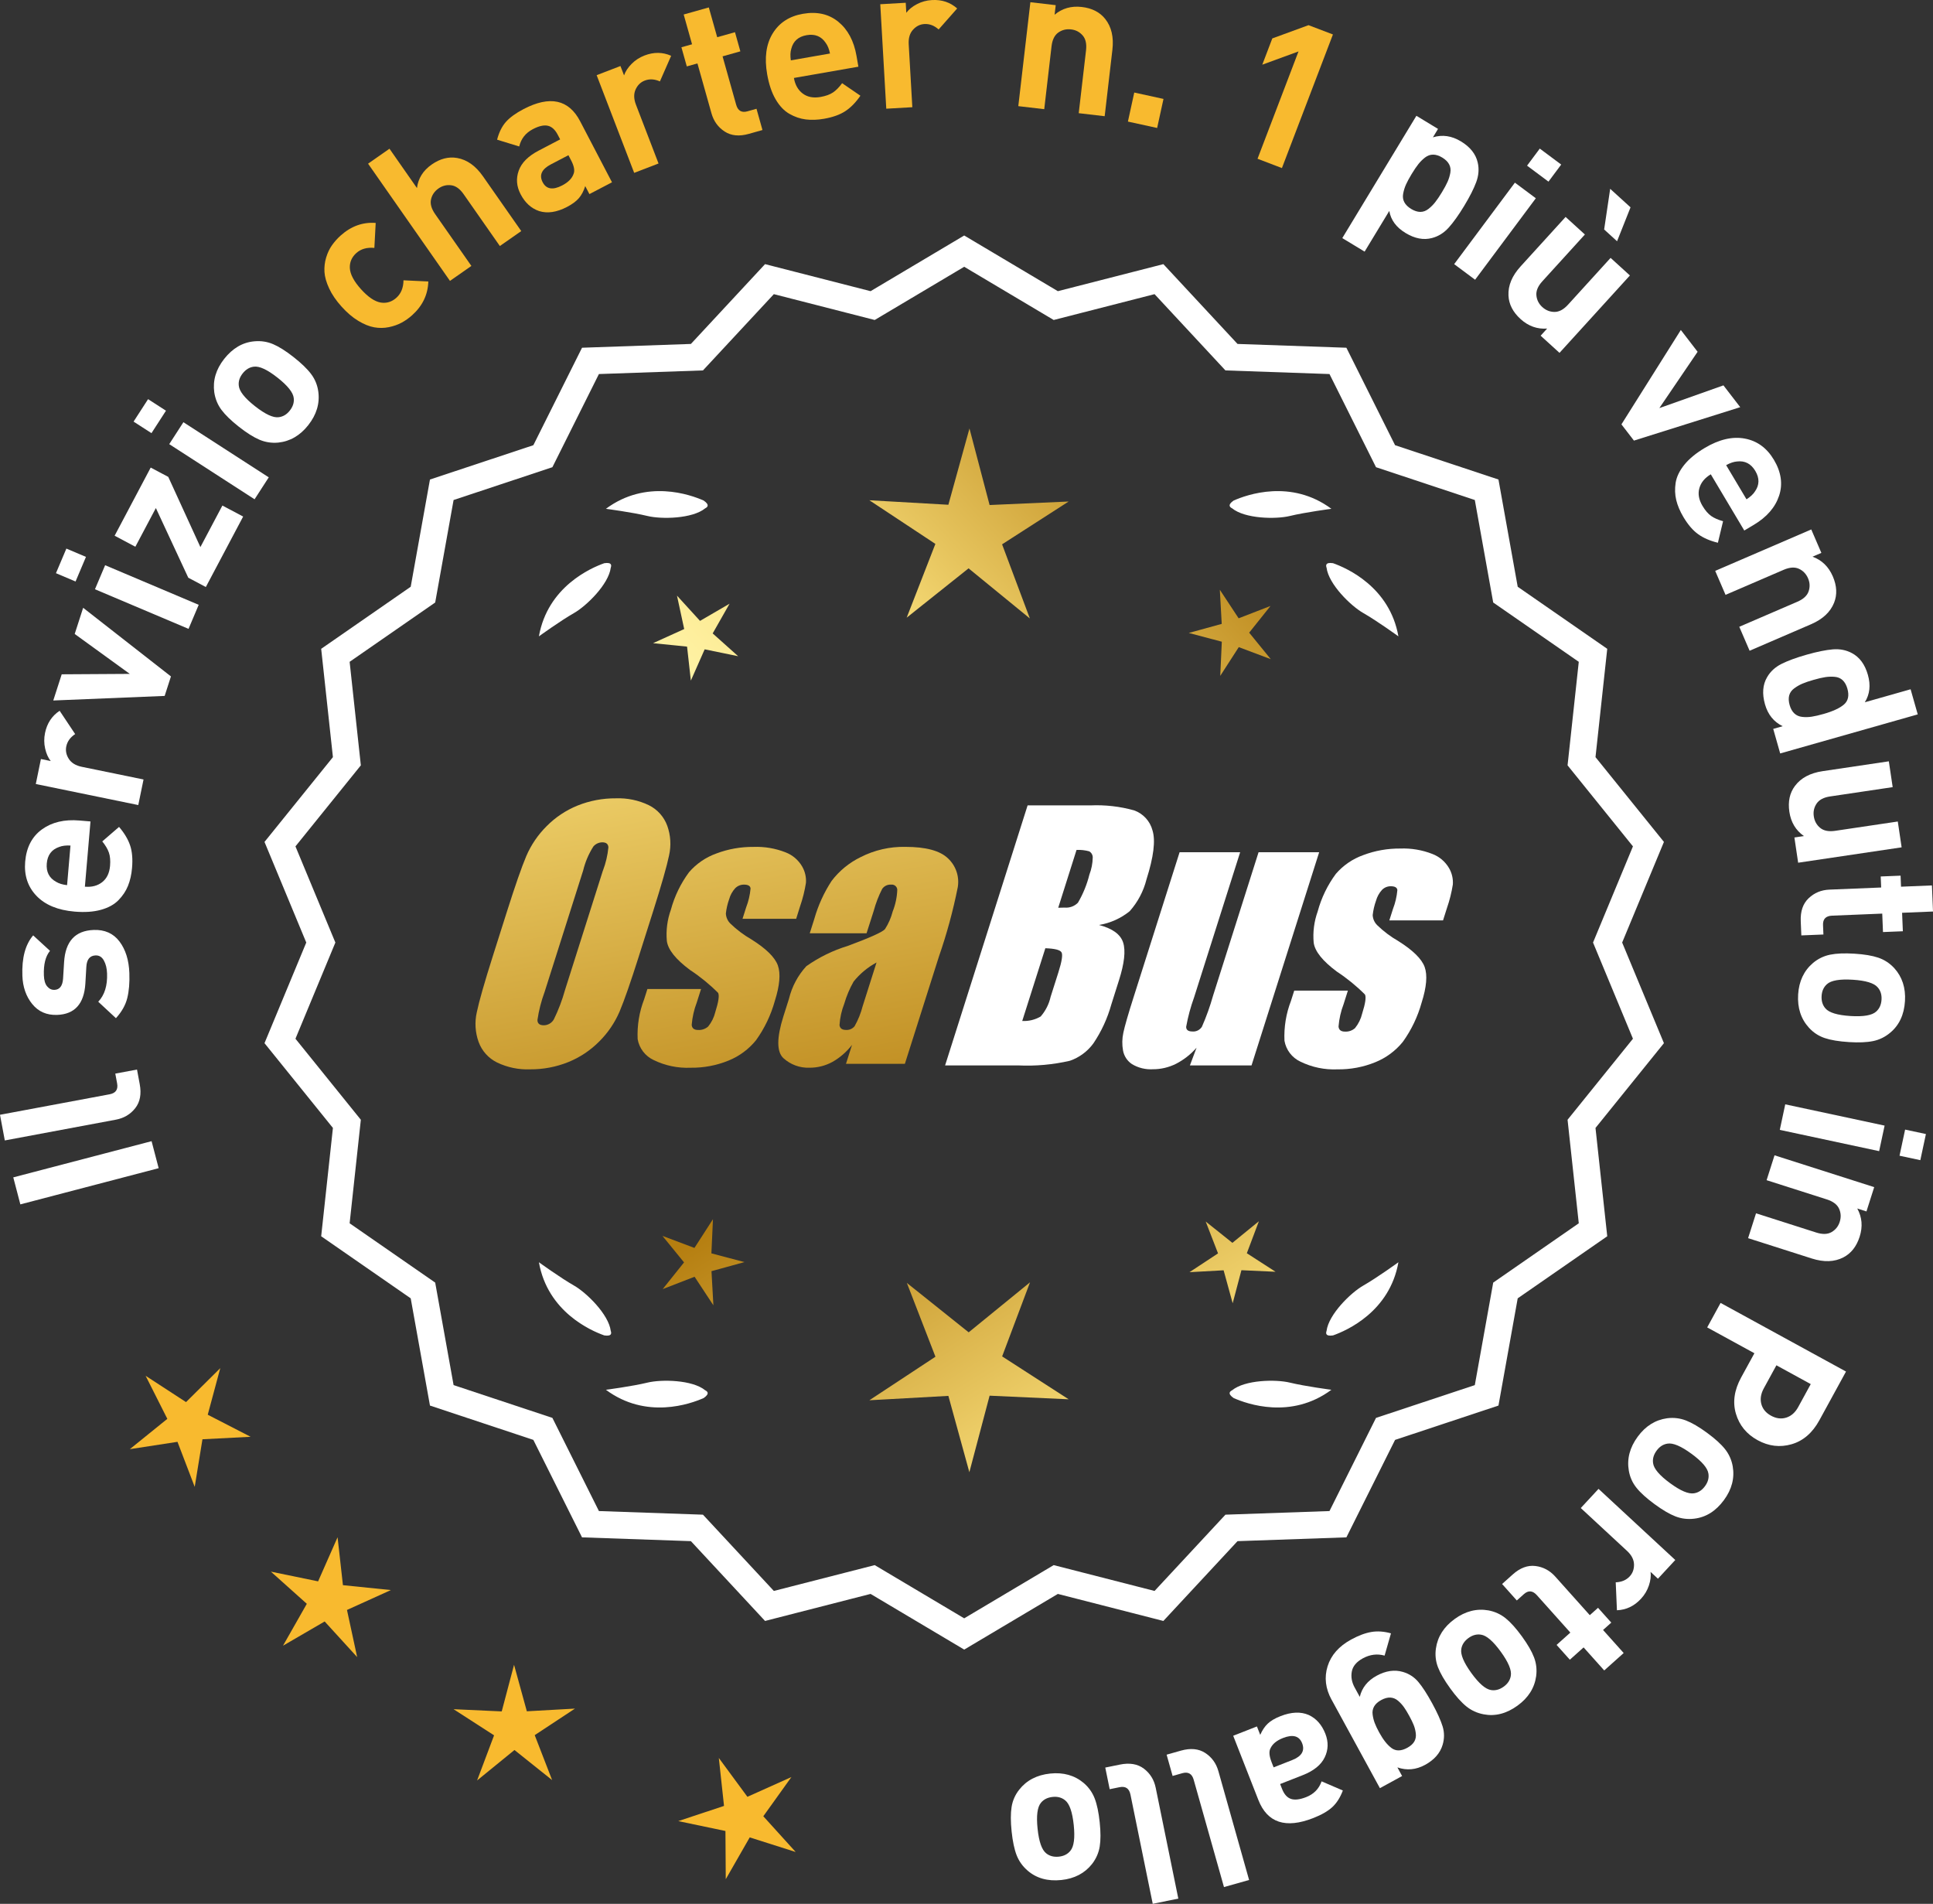 <?xml version="1.0" encoding="UTF-8"?>
<svg id="Layer_2" data-name="Layer 2" xmlns="http://www.w3.org/2000/svg" xmlns:xlink="http://www.w3.org/1999/xlink" viewBox="0 0 173.272 170.623">
  <rect x="0" y="0" width="173.272" height="170.623" fill="#333333" stroke="none"/>
  <defs>
    <style>
      .cls-1 {
        fill: url(#linear-gradient-8);
      }

      .cls-2 {
        fill: url(#linear-gradient-7);
      }

      .cls-3 {
        fill: url(#linear-gradient-5);
      }

      .cls-4 {
        fill: url(#linear-gradient-6);
      }

      .cls-5 {
        fill: url(#linear-gradient-9);
      }

      .cls-6 {
        fill: url(#linear-gradient-4);
      }

      .cls-7 {
        fill: url(#linear-gradient-3);
      }

      .cls-8 {
        fill: url(#linear-gradient-2);
      }

      .cls-9 {
        fill: url(#linear-gradient);
      }

      .cls-10 {
        fill: #f8ba2f;
      }

      .cls-11 {
        fill: #fff;
      }
    </style>
    <linearGradient id="linear-gradient" x1="112.783" y1="194.097" x2="61.358" y2="111.577" gradientUnits="userSpaceOnUse">
      <stop offset="0" stop-color="#f9df7b"/>
      <stop offset=".279" stop-color="#b57e10"/>
      <stop offset=".323" stop-color="#c89d38"/>
      <stop offset=".417" stop-color="#efda86"/>
      <stop offset=".46" stop-color="#fff3a6"/>
      <stop offset=".642" stop-color="#f9df7b"/>
      <stop offset="1" stop-color="#b57e10"/>
    </linearGradient>
    <linearGradient id="linear-gradient-2" x1="126.031" y1="185.841" x2="74.606" y2="103.322" xlink:href="#linear-gradient"/>
    <linearGradient id="linear-gradient-3" x1="147.558" y1="172.426" x2="96.133" y2="89.906" xlink:href="#linear-gradient"/>
    <linearGradient id="linear-gradient-4" x1="47.346" y1="62.046" x2="79.038" y2="233.065" gradientUnits="userSpaceOnUse">
      <stop offset="0" stop-color="#f9df7b"/>
      <stop offset=".279" stop-color="#b57e10"/>
      <stop offset=".284" stop-color="#e5c25b"/>
      <stop offset=".286" stop-color="#f9df7b"/>
      <stop offset=".46" stop-color="#fff3a6"/>
      <stop offset=".642" stop-color="#f9df7b"/>
      <stop offset="1" stop-color="#b57e10"/>
    </linearGradient>
    <linearGradient id="linear-gradient-5" x1="59.854" y1="59.729" x2="91.546" y2="230.747" xlink:href="#linear-gradient-4"/>
    <linearGradient id="linear-gradient-6" x1="72.479" y1="57.389" x2="104.171" y2="228.407" xlink:href="#linear-gradient-4"/>
    <linearGradient id="linear-gradient-7" x1="51.793" y1="111.448" x2="117.569" y2="50.455" xlink:href="#linear-gradient"/>
    <linearGradient id="linear-gradient-8" x1="29.574" y1="87.486" x2="95.35" y2="26.493" xlink:href="#linear-gradient"/>
    <linearGradient id="linear-gradient-9" x1="36.629" y1="95.095" x2="102.406" y2="34.102" xlink:href="#linear-gradient"/>
  </defs>
  <g id="Layer_1-2" data-name="Layer 1">
    <g>
      <g>
        <polygon class="cls-10" points="19.745 122.615 16.676 125.657 13.054 123.3 14.999 127.159 11.638 129.875 15.909 129.218 17.454 133.254 18.148 128.989 22.464 128.766 18.622 126.788 19.745 122.615"/>
        <polygon class="cls-10" points="30.74 142.064 30.26 137.77 28.515 141.723 24.283 140.852 27.503 143.734 25.367 147.49 29.103 145.318 32.015 148.51 31.103 144.286 35.039 142.503 30.74 142.064"/>
        <polygon class="cls-10" points="47.225 153.367 46.079 149.2 44.974 153.378 40.657 153.18 44.288 155.522 42.766 159.567 46.116 156.837 49.492 159.534 47.931 155.505 51.539 153.127 47.225 153.367"/>
        <polygon class="cls-10" points="68.422 162.774 70.94 159.262 66.997 161.031 64.435 157.551 64.9 161.848 60.798 163.209 65.028 164.095 65.056 168.417 67.205 164.668 71.323 165.977 68.422 162.774"/>
      </g>
      <g>
        <path class="cls-11" d="M86.431,147.476l-8.345-4.961-9.405,2.409-6.61-7.111-9.703-.338-4.338-8.685-9.214-3.058-1.716-9.556-7.98-5.53,1.046-9.652-6.098-7.554,3.723-8.967-3.723-8.967,6.098-7.554-1.046-9.652,7.98-5.53,1.716-9.556,9.214-3.058,4.338-8.685,9.703-.338,6.61-7.111,9.405,2.409,8.345-4.961,8.345,4.961,9.405-2.409,6.61,7.111,9.703.338,4.338,8.685,9.214,3.058,1.716,9.556,7.98,5.53-1.046,9.652,6.098,7.554-3.723,8.967,3.723,8.967-6.098,7.554,1.046,9.652-7.98,5.53-1.716,9.556-9.214,3.058-4.338,8.685-9.703.338-6.61,7.111-9.405-2.409-8.345,4.961ZM78.361,140.6l8.07,4.797,8.07-4.797,9.095,2.329,6.392-6.877,9.383-.327,4.195-8.399,8.91-2.957,1.659-9.241,7.716-5.348-1.011-9.334,5.897-7.305-3.6-8.671,3.6-8.671-5.897-7.305,1.011-9.334-7.716-5.348-1.659-9.241-8.91-2.957-4.195-8.399-9.383-.327-6.392-6.877-9.095,2.329-8.07-4.797-8.07,4.797-9.095-2.329-6.392,6.877-9.383.327-4.195,8.399-8.91,2.957-1.659,9.241-7.716,5.348,1.011,9.334-5.897,7.305,3.6,8.671-3.6,8.671,5.897,7.305-1.011,9.334,7.716,5.348,1.659,9.241,8.91,2.957,4.195,8.399,9.383.327,6.392,6.877,9.095-2.329Z"/>
        <path class="cls-11" d="M86.431,147.838l-8.394-4.99-9.459,2.423-6.647-7.152-9.759-.34-4.363-8.735-9.268-3.076-1.726-9.61-8.025-5.562,1.052-9.708-6.133-7.598,3.744-9.018-3.744-9.018,6.133-7.598-1.052-9.708,8.025-5.562,1.726-9.61,9.268-3.076,4.363-8.735,9.759-.34,6.647-7.152,9.459,2.423,8.394-4.99,8.394,4.99,9.458-2.423,6.648,7.152,9.758.34,4.364,8.735,9.268,3.076,1.725,9.61,8.026,5.562-1.053,9.708,6.134,7.598-3.744,9.018,3.744,9.018-6.134,7.598,1.053,9.708-8.026,5.562-1.725,9.61-9.268,3.076-4.364,8.735-9.758.34-6.648,7.152-9.458-2.422-8.394,4.989ZM78.133,142.182l8.298,4.932,8.298-4.932,9.351,2.395,6.572-7.07,9.646-.336,4.313-8.635,9.162-3.041,1.705-9.501,7.935-5.499-1.041-9.597,6.063-7.511-3.701-8.916,3.701-8.915-6.063-7.511,1.041-9.596-7.935-5.499-1.705-9.501-9.162-3.041-4.313-8.636-9.646-.336-6.572-7.07-9.351,2.396-8.298-4.933-8.298,4.933-9.352-2.396-6.571,7.07-9.647.336-4.312,8.636-9.162,3.041-1.706,9.501-7.934,5.499,1.04,9.596-6.062,7.511,3.701,8.915-3.701,8.916,6.062,7.511-1.04,9.597,7.934,5.499,1.706,9.501,9.162,3.041,4.312,8.635,9.647.336,6.571,7.07,9.352-2.395ZM86.431,145.759l-8.118-4.826-9.148,2.343-6.43-6.917-9.438-.329-4.221-8.449-8.963-2.975-1.669-9.295-7.762-5.38,1.017-9.389-5.932-7.349,3.621-8.722-3.621-8.722,5.932-7.349-1.017-9.39,7.762-5.379,1.669-9.295,8.963-2.975,4.221-8.449,9.438-.329,6.43-6.917,9.148,2.343,8.118-4.826,8.118,4.826,9.148-2.343,6.43,6.917,9.438.329,4.221,8.449,8.963,2.975,1.669,9.295,7.762,5.379-1.017,9.39,5.932,7.349-3.621,8.722,3.621,8.722-5.932,7.349,1.017,9.389-7.762,5.38-1.669,9.295-8.963,2.975-4.221,8.449-9.438.329-6.43,6.917-9.148-2.343-8.118,4.826ZM78.408,140.267l8.022,4.769,8.022-4.769,9.041,2.315,6.354-6.835,9.327-.325,4.17-8.349,8.857-2.939,1.649-9.186,7.67-5.316-1.005-9.278,5.861-7.262-3.578-8.62,3.578-8.619-5.861-7.262,1.005-9.278-7.67-5.316-1.649-9.186-8.857-2.94-4.17-8.349-9.327-.325-6.354-6.835-9.041,2.315-8.022-4.769-8.022,4.769-9.041-2.315-6.354,6.835-9.327.325-4.17,8.349-8.857,2.94-1.649,9.186-7.67,5.316,1.005,9.278-5.861,7.262,3.578,8.619-3.578,8.62,5.861,7.262-1.005,9.278,7.67,5.316,1.649,9.186,8.857,2.939,4.17,8.349,9.327.325,6.354,6.835,9.041-2.315Z"/>
      </g>
      <g>
        <polygon class="cls-9" points="63.769 112.327 63.909 109.266 62.249 111.841 59.381 110.761 61.317 113.137 59.404 115.53 62.261 114.423 63.947 116.982 63.777 113.923 66.731 113.11 63.769 112.327"/>
        <polygon class="cls-8" points="92.33 114.922 86.831 119.404 81.289 114.976 83.852 121.591 77.928 125.493 85.011 125.1 86.892 131.94 88.707 125.082 95.793 125.406 89.831 121.562 92.33 114.922"/>
        <polygon class="cls-7" points="111.765 112.316 112.845 109.449 110.469 111.385 108.076 109.472 109.183 112.329 106.624 114.015 109.683 113.845 110.496 116.799 111.279 113.837 114.34 113.977 111.765 112.316"/>
      </g>
      <g>
        <path class="cls-11" d="M110.439,124.601c-.114.057-.184.124-.207.201-.001.001-.002.002-.003.003.001 0.0.001 0.0.002.001-.036.131.066.291.35.488,1.179.524,5.149,1.947,8.764-.74,0,0-2.348-.308-3.726-.643-1.249-.304-4.027-.256-5.179.691Z"/>
        <path class="cls-11" d="M118.899,119.563c0.0.001-0.0.003,0,.004.001-0.0.001-0.0.002-.001.063.12.248.166.589.115,1.217-.428,5.08-2.121,5.862-6.557,0,0-1.918,1.389-3.15,2.091-1.117.637-3.103,2.579-3.29,4.059-.043.12-.049.217-.013.288Z"/>
      </g>
      <g>
        <path class="cls-11" d="M63.219,124.601c.114.057.184.124.207.201.001.001.002.002.003.003-.001 0-.001 0-.002.001.036.131-.066.291-.35.488-1.179.524-5.149,1.947-8.764-.74,0,0,2.348-.308,3.726-.643,1.249-.304,4.027-.256,5.179.691Z"/>
        <path class="cls-11" d="M54.76,119.563c-0.0.001 0.0.003,0,.004-.001-0-.001-0-.002-.001-.063.12-.248.166-.589.115-1.217-.428-5.08-2.121-5.862-6.557,0,0,1.918,1.389,3.15,2.091,1.117.637,3.103,2.579,3.29,4.059.043.12.049.217.013.288Z"/>
      </g>
      <g>
        <path class="cls-11" d="M63.219,45.553c.114-.057.184-.124.207-.201.001-.001.002-.002.003-.003-.001-0-.001-0-.002-.001.036-.131-.066-.291-.35-.488-1.179-.524-5.149-1.947-8.764.74,0,0,2.348.308,3.726.643,1.249.304,4.027.256,5.179-.691Z"/>
        <path class="cls-11" d="M54.76,50.592c-0-.001 0-.003,0-.004-.001 0-.001 0-.002.001-.063-.12-.248-.166-.589-.115-1.217.428-5.08,2.121-5.862,6.557,0,0,1.918-1.389,3.15-2.091,1.117-.637,3.103-2.579,3.29-4.059.043-.12.049-.217.013-.288Z"/>
      </g>
      <g>
        <path class="cls-11" d="M110.439,45.553c-.114-.057-.184-.124-.207-.201-.001-.001-.002-.002-.003-.003.001-0.0.001-0.0.002-.001-.036-.131.066-.291.35-.488,1.179-.524,5.149-1.947,8.764.74,0,0-2.348.308-3.726.643-1.249.304-4.027.256-5.179-.691Z"/>
        <path class="cls-11" d="M118.899,50.592c0-.001-0-.003,0-.004.001 0.0.001 0.0.002.001.063-.12.248-.166.589-.115,1.217.428,5.08,2.121,5.862,6.557,0,0-1.918-1.389-3.15-2.091-1.117-.637-3.103-2.579-3.29-4.059-.043-.12-.049-.217-.013-.288Z"/>
      </g>
      <g id="Group_4" data-name="Group 4">
        <g id="Group_1" data-name="Group 1">
          <path id="Path_1" data-name="Path 1" class="cls-6" d="M57.272,85.684c-.743,2.341-1.321,3.999-1.734,4.975-.429.998-1.045,1.904-1.814,2.67-.793.803-1.741,1.435-2.787,1.858-1.09.438-2.256.658-3.431.648-1.017.039-2.027-.171-2.945-.611-.769-.376-1.363-1.035-1.657-1.839-.308-.854-.365-1.778-.165-2.663.198-.958.677-2.638,1.438-5.039l1.265-3.987c.743-2.341,1.321-3.999,1.734-4.975.429-.998,1.045-1.904,1.814-2.67.793-.803,1.741-1.435,2.787-1.858,1.091-.437,2.256-.656,3.431-.646,1.017-.039,2.027.171,2.945.611.768.377,1.362,1.036,1.657,1.84.308.854.365,1.778.165,2.663-.198.958-.677,2.637-1.438,5.037l-1.266,3.986ZM54.046,78.026c.255-.669.42-1.369.49-2.082-.014-.303-.197-.454-.548-.454-.305.003-.593.136-.794.366-.426.665-.737,1.397-.922,2.166l-3.456,10.883c-.3.811-.515,1.65-.64,2.506,0,.319.194.476.565.476.383-.001.734-.212.915-.548.408-.836.739-1.708.988-2.604l3.398-10.71.003.003Z"/>
          <path id="Path_2" data-name="Path 2" class="cls-3" d="M71.369,82.342h-4.81l.329-1.035c.208-.538.339-1.102.391-1.676-.018-.234-.216-.351-.592-.351-.295-.003-.578.115-.785.325-.254.277-.438.611-.538.973-.15.416-.25.849-.298,1.289.015.339.158.661.399.9.569.552,1.206,1.031,1.894,1.425,1.317.827,2.106,1.604,2.367,2.33.259.728.172,1.789-.271,3.182-.35,1.263-.919,2.454-1.683,3.518-.654.81-1.504,1.439-2.469,1.829-1.077.439-2.23.656-3.393.64-1.148.051-2.29-.186-3.322-.691-.755-.353-1.289-1.052-1.43-1.873-.055-1.217.143-2.433.582-3.57l.293-.922h4.808l-.384,1.21c-.246.642-.398,1.316-.454,2.001.022.307.216.461.574.461.33.02.655-.092.903-.311.308-.381.527-.826.64-1.302.289-.911.373-1.482.251-1.712-.764-.766-1.605-1.451-2.509-2.045-1.291-.958-1.987-1.829-2.088-2.612-.083-.943.039-1.893.359-2.784.329-1.218.883-2.363,1.634-3.376.659-.761,1.503-1.338,2.45-1.676,1.062-.401,2.19-.6,3.325-.589.978-.037,1.953.127,2.864.483.631.24,1.16.689,1.498,1.273.258.444.376.955.34,1.467-.114.719-.291,1.427-.53,2.114l-.348,1.111v-.008Z"/>
          <path id="Path_3" data-name="Path 3" class="cls-4" d="M77.68,83.641h-5.095l.406-1.28c.343-1.213.869-2.366,1.559-3.42.686-.899,1.573-1.626,2.59-2.122,1.245-.636,2.629-.953,4.027-.922,1.836,0,3.11.347,3.822,1.042.696.657,1.021,1.616.867,2.561-.422,2.122-.99,4.212-1.701,6.255l-3.043,9.588h-5.279l.542-1.701c-.481.626-1.083,1.149-1.771,1.536-.626.339-1.326.515-2.038.512-.862.033-1.703-.275-2.341-.856-.611-.57-.611-1.82,0-3.75l.498-1.571c.264-1.09.8-2.096,1.558-2.923,1.131-.798,2.383-1.411,3.707-1.814,2.019-.75,3.134-1.252,3.343-1.508.313-.488.546-1.023.691-1.584.247-.621.386-1.28.41-1.948-.017-.269-.248-.473-.517-.457-.011.001-.021.002-.032.003-.317-.024-.622.121-.805.381-.322.631-.577,1.295-.761,1.979l-.638,1.997ZM78.571,86.26c-.793.427-1.493,1.009-2.056,1.712-.356.627-.637,1.293-.838,1.986-.24.612-.383,1.257-.424,1.913.033.285.223.432.582.432.297.022.586-.104.772-.337.316-.559.557-1.156.717-1.778l1.247-3.928Z"/>
        </g>
        <g id="Group_3" data-name="Group 3">
          <path id="Path_7" data-name="Path 7" class="cls-11" d="M92.107,72.18h5.641c1.319-.059,2.639.092,3.91.446.817.29,1.437.967,1.654,1.807.278.907.098,2.367-.542,4.379-.264,1.057-.78,2.035-1.503,2.849-.794.644-1.742,1.07-2.751,1.236,1.207.319,1.928.841,2.162,1.576s.11,1.862-.373,3.376l-.684,2.162c-.345,1.246-.89,2.429-1.613,3.501-.526.72-1.258,1.262-2.1,1.554-1.523.352-3.088.492-4.649.417h-6.541l7.396-23.304h-.007ZM93.705,84.978l-2.073,6.522c.579.032,1.154-.108,1.654-.402.44-.507.747-1.115.893-1.771l.691-2.173c.318-.999.411-1.603.278-1.814-.132-.212-.611-.329-1.445-.359l.003-.004ZM96.5,76.17l-1.642,5.183c.245-.011.435-.014.57-.014.446.042.887-.119,1.2-.44.459-.785.804-1.631,1.024-2.513.188-.49.289-1.008.3-1.532.004-.229-.116-.442-.314-.556-.368-.102-.75-.144-1.131-.126l-.007-.002Z"/>
          <path id="Path_8" data-name="Path 8" class="cls-11" d="M118.247,76.383l-6.061,19.1h-5.523l.596-1.588c-.519.596-1.147,1.088-1.851,1.449-.638.318-1.342.484-2.056.483-.66.041-1.318-.12-1.885-.461-.422-.281-.712-.723-.801-1.222-.094-.527-.084-1.068.03-1.591.114-.552.428-1.65.951-3.288l4.09-12.884h5.428l-4.126,12.997c-.313.861-.551,1.747-.713,2.648,0,.278.183.417.56.417.344.031.676-.137.856-.432.396-.901.729-1.829.995-2.776l4.079-12.854h5.428l.003.003Z"/>
          <path id="Path_9" data-name="Path 9" class="cls-11" d="M129.348,82.488h-4.81l.329-1.035c.208-.538.339-1.102.391-1.676-.018-.234-.216-.351-.592-.351-.295-.003-.578.115-.784.325-.254.277-.438.611-.538.973-.15.416-.249.848-.297,1.287.015.339.158.661.399.9.569.553,1.205,1.032,1.893,1.426,1.317.827,2.106,1.604,2.367,2.33.259.728.172,1.789-.271,3.182-.35,1.263-.919,2.454-1.683,3.518-.654.809-1.504,1.439-2.469,1.829-1.077.439-2.23.656-3.393.64-1.148.051-2.29-.186-3.322-.691-.755-.353-1.289-1.052-1.43-1.873-.055-1.217.143-2.433.582-3.57l.293-.922h4.81l-.384,1.211c-.246.642-.398,1.316-.454,2.001.022.307.216.461.574.461.33.02.655-.092.903-.311.308-.381.527-.826.64-1.302.289-.911.373-1.482.251-1.712-.764-.766-1.605-1.451-2.509-2.045-1.291-.958-1.987-1.829-2.088-2.612-.083-.943.039-1.893.359-2.784.329-1.218.883-2.363,1.634-3.376.659-.761,1.503-1.338,2.45-1.676,1.062-.401,2.19-.6,3.325-.589.978-.037,1.953.127,2.864.483.632.239,1.163.689,1.503,1.273.258.444.376.955.34,1.467-.114.719-.291,1.427-.53,2.114l-.351,1.108-.004-.005Z"/>
        </g>
      </g>
      <g>
        <path class="cls-11" d="M13.588,102.273l.634,2.421-12.398,3.244-.634-2.421,12.398-3.244Z"/>
        <path class="cls-11" d="M12.281,95.853l.244,1.31c.165.885.031,1.603-.403,2.154s-1.012.894-1.73,1.028l-9.961,1.862-.431-2.3,9.82-1.835c.554-.104.78-.427.68-.969l-.165-.885,1.946-.364Z"/>
        <path class="cls-11" d="M8.394,83.343c.995-.036,1.768.308,2.315,1.033.549.725.844,1.669.887,2.832.031.863-.031,1.61-.188,2.24s-.496,1.231-1.016,1.802l-1.585-1.474c.567-.597.831-1.441.79-2.532-.015-.456-.11-.842-.284-1.16-.174-.318-.423-.471-.746-.459-.516.019-.791.359-.828,1.021l-.088,1.516c-.116,1.806-.957,2.737-2.528,2.794-.936.034-1.68-.291-2.233-.973-.554-.683-.848-1.527-.884-2.535-.059-1.595.264-2.801.967-3.619l1.509,1.386c-.402.483-.586,1.216-.549,2.199.016.444.113.774.296.989.182.215.398.319.65.31.469-.017.727-.351.774-1.001l.091-1.48c.112-1.865.995-2.828,2.65-2.888Z"/>
        <path class="cls-11" d="M8.111,73.619l-.502,5.847c.622.053,1.139-.083,1.553-.409s.648-.812.703-1.458c.041-.478.006-.875-.105-1.192-.11-.317-.308-.65-.592-1l1.503-1.298c.471.546.8,1.096.988,1.647.188.552.247,1.229.177,2.03-.051.598-.173,1.132-.363,1.604-.19.472-.478.902-.86,1.291-.382.389-.907.675-1.574.859-.665.184-1.452.236-2.36.158-1.495-.128-2.633-.599-3.411-1.413-.779-.813-1.116-1.836-1.011-3.067.11-1.279.611-2.242,1.504-2.888s2.015-.911,3.365-.795l.986.084ZM6.318,75.778c-.407-.023-.748.02-1.022.129-.671.231-1.038.724-1.103,1.477-.065.753.213,1.301.833,1.644.253.154.581.255.987.301l.305-3.551Z"/>
        <path class="cls-11" d="M5.347,63.703l1.39,2.086c-.438.29-.704.658-.796,1.104-.079.388-.003.762.229,1.122.232.36.619.596,1.159.707l5.537,1.136-.471,2.292-9.186-1.886.459-2.239.881.181c-.232-.293-.401-.667-.503-1.124-.104-.456-.106-.919-.01-1.389.179-.87.615-1.534,1.31-1.992Z"/>
        <path class="cls-11" d="M7.453,54.471l7.87,6.151-.563,1.747-9.985.41.757-2.347,6.102-.037-4.937-3.578.757-2.347Z"/>
        <path class="cls-11" d="M7.706,49.909l-.933,2.205-1.757-.744.934-2.205,1.756.744ZM17.812,54.205l-.912,2.154-8.388-3.549.912-2.155,8.388,3.55Z"/>
        <path class="cls-11" d="M21.796,46.294l-3.345,6.315-1.574-.834-2.905-6.244-1.838,3.468-1.859-.986,3.234-6.108,1.574.834,2.88,6.292,1.972-3.723,1.861.986Z"/>
        <path class="cls-11" d="M14.878,36.808l-1.3,2.011-1.604-1.035,1.3-2.011,1.604,1.035ZM24.091,42.78l-1.271,1.966-7.65-4.942,1.27-1.965,7.651,4.941Z"/>
        <path class="cls-11" d="M26.318,32.004c.707.557,1.233,1.066,1.578,1.529.346.463.557.985.636,1.565.143,1.06-.158,2.061-.9,3.004-.734.933-1.634,1.455-2.697,1.564-.593.053-1.153-.034-1.686-.261-.531-.228-1.145-.616-1.843-1.165-.697-.549-1.217-1.054-1.558-1.513s-.554-.983-.642-1.571c-.143-1.06.153-2.057.888-2.99.758-.961,1.661-1.488,2.71-1.578.592-.053,1.151.032,1.677.256.526.224,1.139.61,1.837,1.16ZM24.87,33.842c-.914-.72-1.62-1.046-2.116-.979-.388.046-.723.248-1.004.606-.275.349-.391.717-.344,1.104.051.498.533,1.107,1.448,1.827.924.728,1.634,1.058,2.13.99.387-.046.719-.243.993-.592.282-.358.401-.731.354-1.119-.051-.498-.538-1.111-1.462-1.839Z"/>
        <path class="cls-10" d="M38.395,25.226c-.037,1.179-.519,2.186-1.448,3.021-.294.265-.609.488-.945.669-.339.183-.721.317-1.15.405-.429.087-.865.092-1.308.013-.441-.078-.918-.271-1.429-.579-.51-.308-1.01-.733-1.499-1.278-.49-.544-.861-1.086-1.111-1.627-.252-.54-.392-1.032-.42-1.475-.026-.443.024-.876.152-1.298s.303-.789.524-1.1c.22-.311.477-.6.771-.864.938-.842,1.985-1.22,3.145-1.133l-.119,2.237c-.668-.061-1.208.093-1.618.462s-.604.818-.581,1.346c.031.554.362,1.183.996,1.888.643.714,1.237,1.115,1.784,1.204.522.079.989-.066,1.399-.436s.622-.889.632-1.56l2.225.105Z"/>
        <path class="cls-10" d="M46.725,20.709l-1.919,1.34-3.248-4.647c-.336-.482-.709-.749-1.119-.799-.409-.051-.785.044-1.129.285-.354.248-.579.572-.672.973-.092.402.031.844.367,1.325l3.249,4.647-1.919,1.341-7.341-10.505,1.918-1.341,2.463,3.526c.111-.868.55-1.57,1.317-2.106.757-.529,1.521-.725,2.289-.589.886.157,1.655.703,2.308,1.637l3.436,4.913Z"/>
        <path class="cls-10" d="M54.86,16.337l-2.026,1.058-.375-.718c-.137.438-.325.796-.564,1.077-.24.28-.594.543-1.061.788-.927.483-1.762.608-2.506.375-.708-.24-1.262-.743-1.661-1.509-.367-.702-.423-1.407-.17-2.114s.848-1.306,1.784-1.794l1.93-1.009-.217-.415c-.238-.458-.534-.726-.887-.806-.354-.08-.801.022-1.345.306-.648.339-1.055.856-1.22,1.551l-1.983-.609c.171-.658.433-1.187.785-1.588.354-.4.881-.784,1.582-1.151,2.361-1.233,4.054-.871,5.076,1.086l2.857,5.473ZM51.186,14.357l-.232-.447-1.58.825c-.818.428-1.062.961-.729,1.599.329.627.912.722,1.752.283.543-.284.883-.63,1.021-1.041.118-.292.042-.699-.231-1.22Z"/>
        <path class="cls-10" d="M60.162,5l-1.008,2.296c-.479-.214-.934-.239-1.358-.075-.37.142-.644.408-.821.798s-.168.842.029,1.357l2.027,5.276-2.184.839-3.364-8.754,2.134-.82.323.84c.12-.354.345-.698.673-1.03.329-.332.718-.584,1.165-.756.83-.318,1.624-.309,2.384.029Z"/>
        <path class="cls-10" d="M68.347,11.653l-1.229.346c-.855.241-1.577.169-2.165-.214-.587-.383-.98-.927-1.178-1.632l-1.257-4.47-.954.268-.482-1.715.953-.268-.75-2.669,2.252-.633.752,2.668,1.594-.448.482,1.715-1.595.449,1.218,4.332c.152.543.49.741,1.009.595l.815-.229.535,1.906Z"/>
        <path class="cls-10" d="M76.945,5.978l-5.78,1.009c.107.615.371,1.081.792,1.397.422.316.951.418,1.589.307.473-.083.848-.218,1.126-.407.277-.188.549-.464.814-.828l1.64,1.121c-.408.595-.854,1.054-1.341,1.376-.484.322-1.124.553-1.916.691-.592.104-1.14.122-1.645.059-.504-.064-.993-.231-1.466-.502-.474-.271-.885-.705-1.232-1.301-.349-.597-.601-1.345-.758-2.243-.258-1.478-.094-2.697.494-3.659.587-.961,1.489-1.548,2.707-1.761,1.265-.221,2.324.018,3.177.715s1.396,1.714,1.629,3.05l.17.976ZM74.4,4.796c-.081-.4-.21-.719-.386-.956-.396-.589-.966-.818-1.711-.688-.743.13-1.202.539-1.375,1.227-.085.283-.097.626-.039,1.03l3.511-.613Z"/>
        <path class="cls-10" d="M85.798.76l-1.66,1.88c-.392-.35-.815-.512-1.271-.486-.396.022-.738.192-1.025.509-.29.318-.417.751-.386,1.302l.324,5.643-2.336.134-.538-9.363,2.282-.131.052.898c.223-.301.541-.56.956-.776.414-.216.86-.338,1.34-.365.886-.051,1.641.2,2.262.753Z"/>
        <path class="cls-10" d="M99.021,10.415l-2.325-.271.655-5.632c.068-.584-.034-1.031-.306-1.34-.272-.31-.617-.489-1.034-.537-.429-.05-.812.045-1.147.283-.336.239-.538.65-.605,1.234l-.654,5.632-2.325-.271,1.083-9.315,2.271.264-.1.858c.684-.573,1.496-.805,2.437-.695.919.106,1.62.466,2.104,1.078.558.706.771,1.625.64,2.756l-.692,5.954Z"/>
        <path class="cls-10" d="M103.725,11.469l-2.62-.573.569-2.603,2.62.573-.569,2.603Z"/>
        <path class="cls-10" d="M114.91,15.063l-2.186-.835,3.673-9.619-3.247,1.188.898-2.354,3.247-1.188,2.187.834-4.572,11.974Z"/>
        <path class="cls-11" d="M131.251,18.448c-.504.832-.97,1.483-1.395,1.954-.427.472-.923.781-1.49.929-.754.203-1.546.052-2.377-.452-.833-.503-1.316-1.162-1.455-1.976l-2.211,3.648-2.001-1.212,6.642-10.961,1.939,1.176-.457.754c.845-.26,1.684-.138,2.515.366.831.504,1.331,1.137,1.501,1.899.132.571.086,1.154-.135,1.75s-.579,1.304-1.076,2.125ZM128.647,18.124c.177-.222.377-.519.602-.888.224-.369.394-.684.509-.943s.198-.529.248-.808c.049-.279.013-.532-.108-.76-.122-.228-.326-.429-.614-.603-.286-.174-.56-.262-.817-.264-.259-.002-.499.083-.725.256-.223.173-.423.371-.6.593s-.378.519-.602.888c-.224.37-.394.684-.51.944-.115.26-.199.531-.251.815-.054.284-.019.54.103.768.121.228.326.429.613.603.287.174.561.263.818.265s.5-.085.729-.264c.227-.178.429-.378.605-.601Z"/>
        <path class="cls-11" d="M132.226,25.07l-1.876-1.398,5.444-7.302,1.876,1.398-5.444,7.302ZM138.803,16.278l-1.919-1.431,1.14-1.53,1.92,1.431-1.141,1.53Z"/>
        <path class="cls-11" d="M139.792,31.624l-1.69-1.539.581-.639c-.889.067-1.684-.218-2.385-.855-.684-.622-1.044-1.323-1.08-2.103-.043-.898.319-1.77,1.087-2.613l4.034-4.434,1.729,1.575-3.815,4.194c-.396.435-.572.857-.532,1.267.04.411.216.756.527,1.04.318.291.686.437,1.098.438.411.002.815-.215,1.21-.649l3.816-4.194,1.731,1.575-6.312,6.937ZM144.952,21.62l-1.158-1.054.541-3.644,1.824,1.66-1.207,3.039Z"/>
        <path class="cls-11" d="M155.992,36.491l-9.528,2.996-1.12-1.455,5.324-8.459,1.504,1.954-3.43,5.047,5.745-2.037,1.505,1.954Z"/>
        <path class="cls-11" d="M156.357,47.548l-3.004-5.041c-.536.319-.877.732-1.022,1.237-.146.506-.053,1.037.278,1.594.246.413.507.715.781.907.275.192.629.348,1.064.466l-.463,1.931c-.702-.169-1.29-.423-1.764-.762-.475-.339-.918-.854-1.329-1.545-.307-.516-.521-1.021-.641-1.515-.119-.495-.137-1.011-.054-1.55.085-.539.344-1.078.777-1.615.434-.538,1.043-1.04,1.827-1.507,1.288-.768,2.486-1.048,3.594-.842,1.107.206,1.978.84,2.61,1.902.657,1.103.811,2.178.464,3.223-.349,1.046-1.105,1.915-2.271,2.609l-.849.506ZM156.555,44.749c.343-.219.596-.453.755-.701.409-.579.421-1.193.034-1.843-.387-.649-.934-.932-1.637-.848-.295.022-.62.132-.978.33l1.825,3.062Z"/>
        <path class="cls-11" d="M156.834,58.322l-.927-2.149,5.208-2.245c.54-.233.876-.544,1.009-.935.131-.39.115-.778-.052-1.164-.171-.397-.444-.681-.818-.853-.375-.171-.832-.141-1.372.092l-5.206,2.244-.927-2.149,8.611-3.712.905,2.099-.793.342c.837.305,1.443.894,1.819,1.764.365.849.404,1.636.115,2.361-.332.835-1.021,1.479-2.068,1.93l-5.505,2.373Z"/>
        <path class="cls-11" d="M159.574,67.523l-.624-2.199.848-.241c-.796-.385-1.325-1.04-1.587-1.963-.268-.947-.205-1.757.19-2.43.292-.507.723-.904,1.289-1.189.569-.286,1.32-.562,2.255-.827.923-.263,1.701-.421,2.334-.476s1.208.057,1.724.334c.69.366,1.168,1.016,1.433,1.951.263.923.171,1.741-.276,2.455l4.104-1.165.64,2.251-12.329,3.5ZM163.454,63.988c.843-.239,1.455-.522,1.836-.848.381-.327.483-.802.307-1.425-.092-.323-.231-.573-.419-.751-.188-.178-.422-.279-.704-.305-.282-.026-.563-.018-.845.024-.28.042-.629.123-1.044.241-.417.118-.754.232-1.017.344-.261.112-.507.253-.74.425-.231.171-.38.382-.447.632-.065.25-.053.536.039.859.091.323.23.574.419.751.187.178.423.282.706.314.284.032.571.025.864-.021.292-.045.641-.125,1.045-.241Z"/>
        <path class="cls-11" d="M161.184,77.317l-.336-2.261.854-.127c-.73-.51-1.166-1.234-1.305-2.171-.136-.914.027-1.685.493-2.312.535-.723,1.367-1.167,2.494-1.335l5.929-.881.345,2.314-5.608.834c-.582.086-.986.301-1.214.645-.229.343-.311.722-.249,1.138.063.428.254.772.571,1.034.318.262.768.35,1.35.264l5.608-.834.344,2.314-9.276,1.379Z"/>
        <path class="cls-11" d="M161.47,83.832l-.053-1.277c-.036-.888.199-1.573.709-2.056.509-.483,1.128-.74,1.86-.77l4.64-.19-.041-.989,1.781-.072.04.989,2.77-.114.097,2.338-2.771.114.068,1.655-1.781.072-.067-1.654-4.496.184c-.563.023-.834.304-.812.844l.035.845-1.979.081Z"/>
        <path class="cls-11" d="M165.735,93.392c-.898-.056-1.622-.176-2.17-.36-.547-.185-1.018-.493-1.412-.926-.721-.791-1.043-1.784-.97-2.981.074-1.186.518-2.126,1.331-2.821.457-.381.967-.628,1.534-.744.565-.115,1.291-.145,2.177-.09.889.055,1.602.174,2.143.358.542.184,1.017.493,1.423.927.72.79,1.042,1.778.969,2.964-.075,1.221-.52,2.167-1.331,2.839-.456.38-.964.628-1.524.744s-1.283.146-2.169.091ZM165.879,91.057c1.162.072,1.929-.061,2.298-.398.293-.259.453-.615.481-1.07.028-.443-.087-.812-.346-1.104-.325-.381-1.069-.607-2.23-.68-1.174-.073-1.946.06-2.315.397-.292.258-.452.609-.48,1.052-.027.455.086.829.345,1.122.325.381,1.074.607,2.248.681Z"/>
        <path class="cls-11" d="M159.539,101.26l.488-2.288,8.907,1.906-.49,2.289-8.905-1.906ZM170.271,103.576l.501-2.341,1.865.399-.501,2.341-1.865-.399Z"/>
        <path class="cls-11" d="M156.697,110.966l.712-2.229,5.401,1.725c.561.179,1.019.164,1.374-.043.356-.208.599-.512.726-.912.132-.412.112-.805-.057-1.181-.171-.375-.536-.652-1.096-.832l-5.401-1.725.711-2.229,8.935,2.852-.695,2.178-.823-.263c.431.78.503,1.622.214,2.525-.28.88-.769,1.5-1.462,1.857-.8.413-1.741.445-2.827.099l-5.711-1.823Z"/>
        <path class="cls-11" d="M160.598,129.434c-1.04.3-2.055.18-3.044-.362-.99-.541-1.638-1.331-1.947-2.368-.308-1.037-.151-2.124.471-3.261l1.185-2.164-4.233-2.315,1.201-2.195,11.243,6.15-2.384,4.359c-.621,1.137-1.453,1.855-2.491,2.155ZM157.883,125.826c.117.447.408.797.872,1.051.462.253.917.31,1.362.171.446-.14.804-.457,1.074-.951l1.122-2.053-3.078-1.685-1.123,2.053c-.271.495-.348.966-.229,1.414Z"/>
        <path class="cls-11" d="M148.323,134.811c-.727-.532-1.271-1.024-1.631-1.475-.362-.451-.591-.965-.688-1.542-.179-1.054.087-2.065.796-3.033.702-.959,1.584-1.51,2.643-1.656.59-.074,1.154-.006,1.692.203.539.209,1.166.576,1.882,1.102s1.253,1.011,1.609,1.458c.356.447.588.963.694,1.548.18,1.054-.081,2.06-.784,3.018-.724.987-1.608,1.544-2.653,1.67-.589.074-1.151.007-1.686-.198-.534-.206-1.158-.571-1.874-1.096ZM149.707,132.924c.938.688,1.654.99,2.148.906.385-.06.713-.273.981-.641.263-.358.365-.73.306-1.116-.068-.497-.571-1.088-1.51-1.777-.947-.695-1.669-1.001-2.162-.916-.387.059-.71.268-.972.626-.271.368-.376.745-.316,1.13.067.496.575,1.092,1.524,1.788Z"/>
        <path class="cls-11" d="M144.94,144.314l-.108-2.506c.526-.02.943-.197,1.253-.531.27-.291.396-.65.386-1.079-.013-.428-.221-.83-.626-1.206l-4.146-3.841,1.592-1.717,6.879,6.374-1.554,1.677-.66-.612c.048.372-.003.779-.151,1.222-.149.443-.386.84-.712,1.192-.604.651-1.321.993-2.151,1.025Z"/>
        <path class="cls-11" d="M134.645,141.96l.952-.853c.661-.592,1.341-.846,2.037-.76.696.085,1.288.4,1.776.946l3.097,3.46.738-.66,1.188,1.327-.737.661,1.849,2.065-1.744,1.561-1.849-2.065-1.233,1.104-1.188-1.328,1.233-1.104-3.001-3.353c-.376-.42-.766-.45-1.167-.09l-.631.564-1.32-1.476Z"/>
        <path class="cls-11" d="M130.001,151.32c-.529-.729-.896-1.362-1.103-1.902-.206-.54-.269-1.099-.184-1.679.15-1.059.711-1.94,1.683-2.645.962-.698,1.97-.955,3.022-.77.584.11,1.101.347,1.55.71.448.364.934.905,1.456,1.624.521.719.884,1.345,1.086,1.88.203.535.266,1.097.188,1.687-.149,1.058-.707,1.937-1.668,2.634-.99.719-2.004.979-3.037.78-.583-.11-1.099-.345-1.544-.703-.446-.359-.929-.897-1.45-1.616ZM131.895,149.946c.684.942,1.272,1.448,1.769,1.519.386.061.764-.042,1.132-.31.359-.261.57-.584.632-.97.087-.493-.212-1.21-.896-2.152-.691-.952-1.283-1.463-1.779-1.533-.385-.062-.758.038-1.117.299-.369.268-.584.594-.646.98-.087.493.215,1.215.905,2.167Z"/>
        <path class="cls-11" d="M119.359,152.328c-.547-1-.665-1.999-.355-2.996.311-.997,1.014-1.794,2.108-2.393.653-.357,1.254-.583,1.805-.678.549-.095,1.139-.055,1.768.121l-.571,1.995c-.662-.186-1.315-.103-1.957.248-.568.311-.896.705-.983,1.184-.088.479-.001.955.257,1.428l.458.837c.195-.818.698-1.448,1.509-1.892.821-.448,1.607-.563,2.356-.343.555.163,1.015.461,1.382.896.368.435.781,1.074,1.242,1.916.459.843.771,1.534.937,2.073.164.539.166,1.085.003,1.639-.22.749-.745,1.351-1.577,1.806-.811.443-1.638.519-2.48.227l.422.774-1.99,1.087-4.331-7.93ZM123.622,155.25c.362.664.736,1.136,1.122,1.418.386.281.854.272,1.401-.027.294-.161.504-.347.628-.558.123-.211.17-.452.139-.722s-.094-.522-.188-.758-.228-.511-.401-.827c-.172-.316-.332-.578-.479-.784-.148-.207-.323-.398-.529-.573-.205-.175-.434-.269-.687-.281-.252-.013-.526.062-.821.223-.295.161-.506.352-.632.571s-.171.462-.134.73c.035.267.098.52.188.758s.221.516.394.831Z"/>
        <path class="cls-11" d="M110.543,155.56l2.127-.834.296.754c.184-.419.408-.756.677-1.009s.648-.476,1.14-.669c.972-.381,1.816-.416,2.531-.103.678.314,1.173.874,1.489,1.678.289.737.27,1.444-.059,2.121-.327.676-.983,1.207-1.966,1.593l-2.028.795.171.436c.189.48.454.779.796.896.343.117.799.063,1.369-.16.682-.267,1.142-.738,1.38-1.411l1.906.819c-.24.635-.559,1.133-.951,1.494-.394.36-.959.685-1.696.974-2.48.973-4.124.431-4.929-1.625l-2.253-5.748ZM113.982,157.924l.184.469,1.659-.651c.859-.337,1.158-.841.896-1.511-.258-.659-.829-.815-1.711-.47-.57.224-.944.532-1.126.925-.149.278-.116.69.099,1.238Z"/>
        <path class="cls-11" d="M104.573,157.256l1.28-.362c.867-.244,1.595-.175,2.183.208s.98.927,1.18,1.631l2.752,9.753-2.252.635-2.714-9.615c-.151-.543-.494-.739-1.026-.589l-.865.245-.537-1.906Z"/>
        <path class="cls-11" d="M99.075,158.411l1.304-.266c.883-.18,1.603-.058,2.161.367.558.425.911.996,1.057,1.713l2.026,9.929-2.293.468-1.997-9.789c-.113-.553-.44-.773-.98-.663l-.882.18-.396-1.94Z"/>
        <path class="cls-11" d="M90.681,164.141c-.093-.896-.094-1.628-.003-2.199.092-.571.317-1.086.68-1.546.661-.841,1.587-1.324,2.78-1.449,1.181-.124,2.183.158,3.002.844.451.387.78.851.987,1.39.208.54.357,1.251.449,2.134.093.883.092,1.607.001,2.171-.092.564-.318,1.083-.679,1.555-.661.841-1.581,1.324-2.762,1.447-1.219.127-2.226-.154-3.021-.842-.45-.388-.778-.848-.986-1.381-.206-.534-.355-1.242-.448-2.125ZM93.009,163.897c.121,1.158.379,1.891.772,2.2.304.245.683.345,1.136.298.441-.047.785-.221,1.03-.524.322-.384.423-1.154.302-2.312-.122-1.17-.381-1.909-.774-2.217-.304-.246-.676-.346-1.117-.3-.454.048-.804.223-1.05.526-.321.383-.422,1.16-.299,2.33Z"/>
      </g>
      <g>
        <polygon class="cls-2" points="111.975 56.7 113.887 54.306 111.03 55.413 109.344 52.854 109.514 55.913 106.56 56.726 109.522 57.51 109.382 60.571 111.043 57.996 113.91 59.075 111.975 56.7"/>
        <polygon class="cls-1" points="65.398 54.104 62.749 55.644 60.684 53.381 61.331 56.376 58.54 57.641 61.588 57.951 61.928 60.996 63.166 58.193 66.167 58.811 63.884 56.768 65.398 54.104"/>
        <polygon class="cls-5" points="88.706 45.261 86.902 38.4 85.011 45.237 77.928 44.833 83.846 48.745 81.274 55.356 86.822 50.936 92.315 55.426 89.826 48.783 95.793 44.946 88.706 45.261"/>
      </g>
    </g>
  </g>
</svg>
